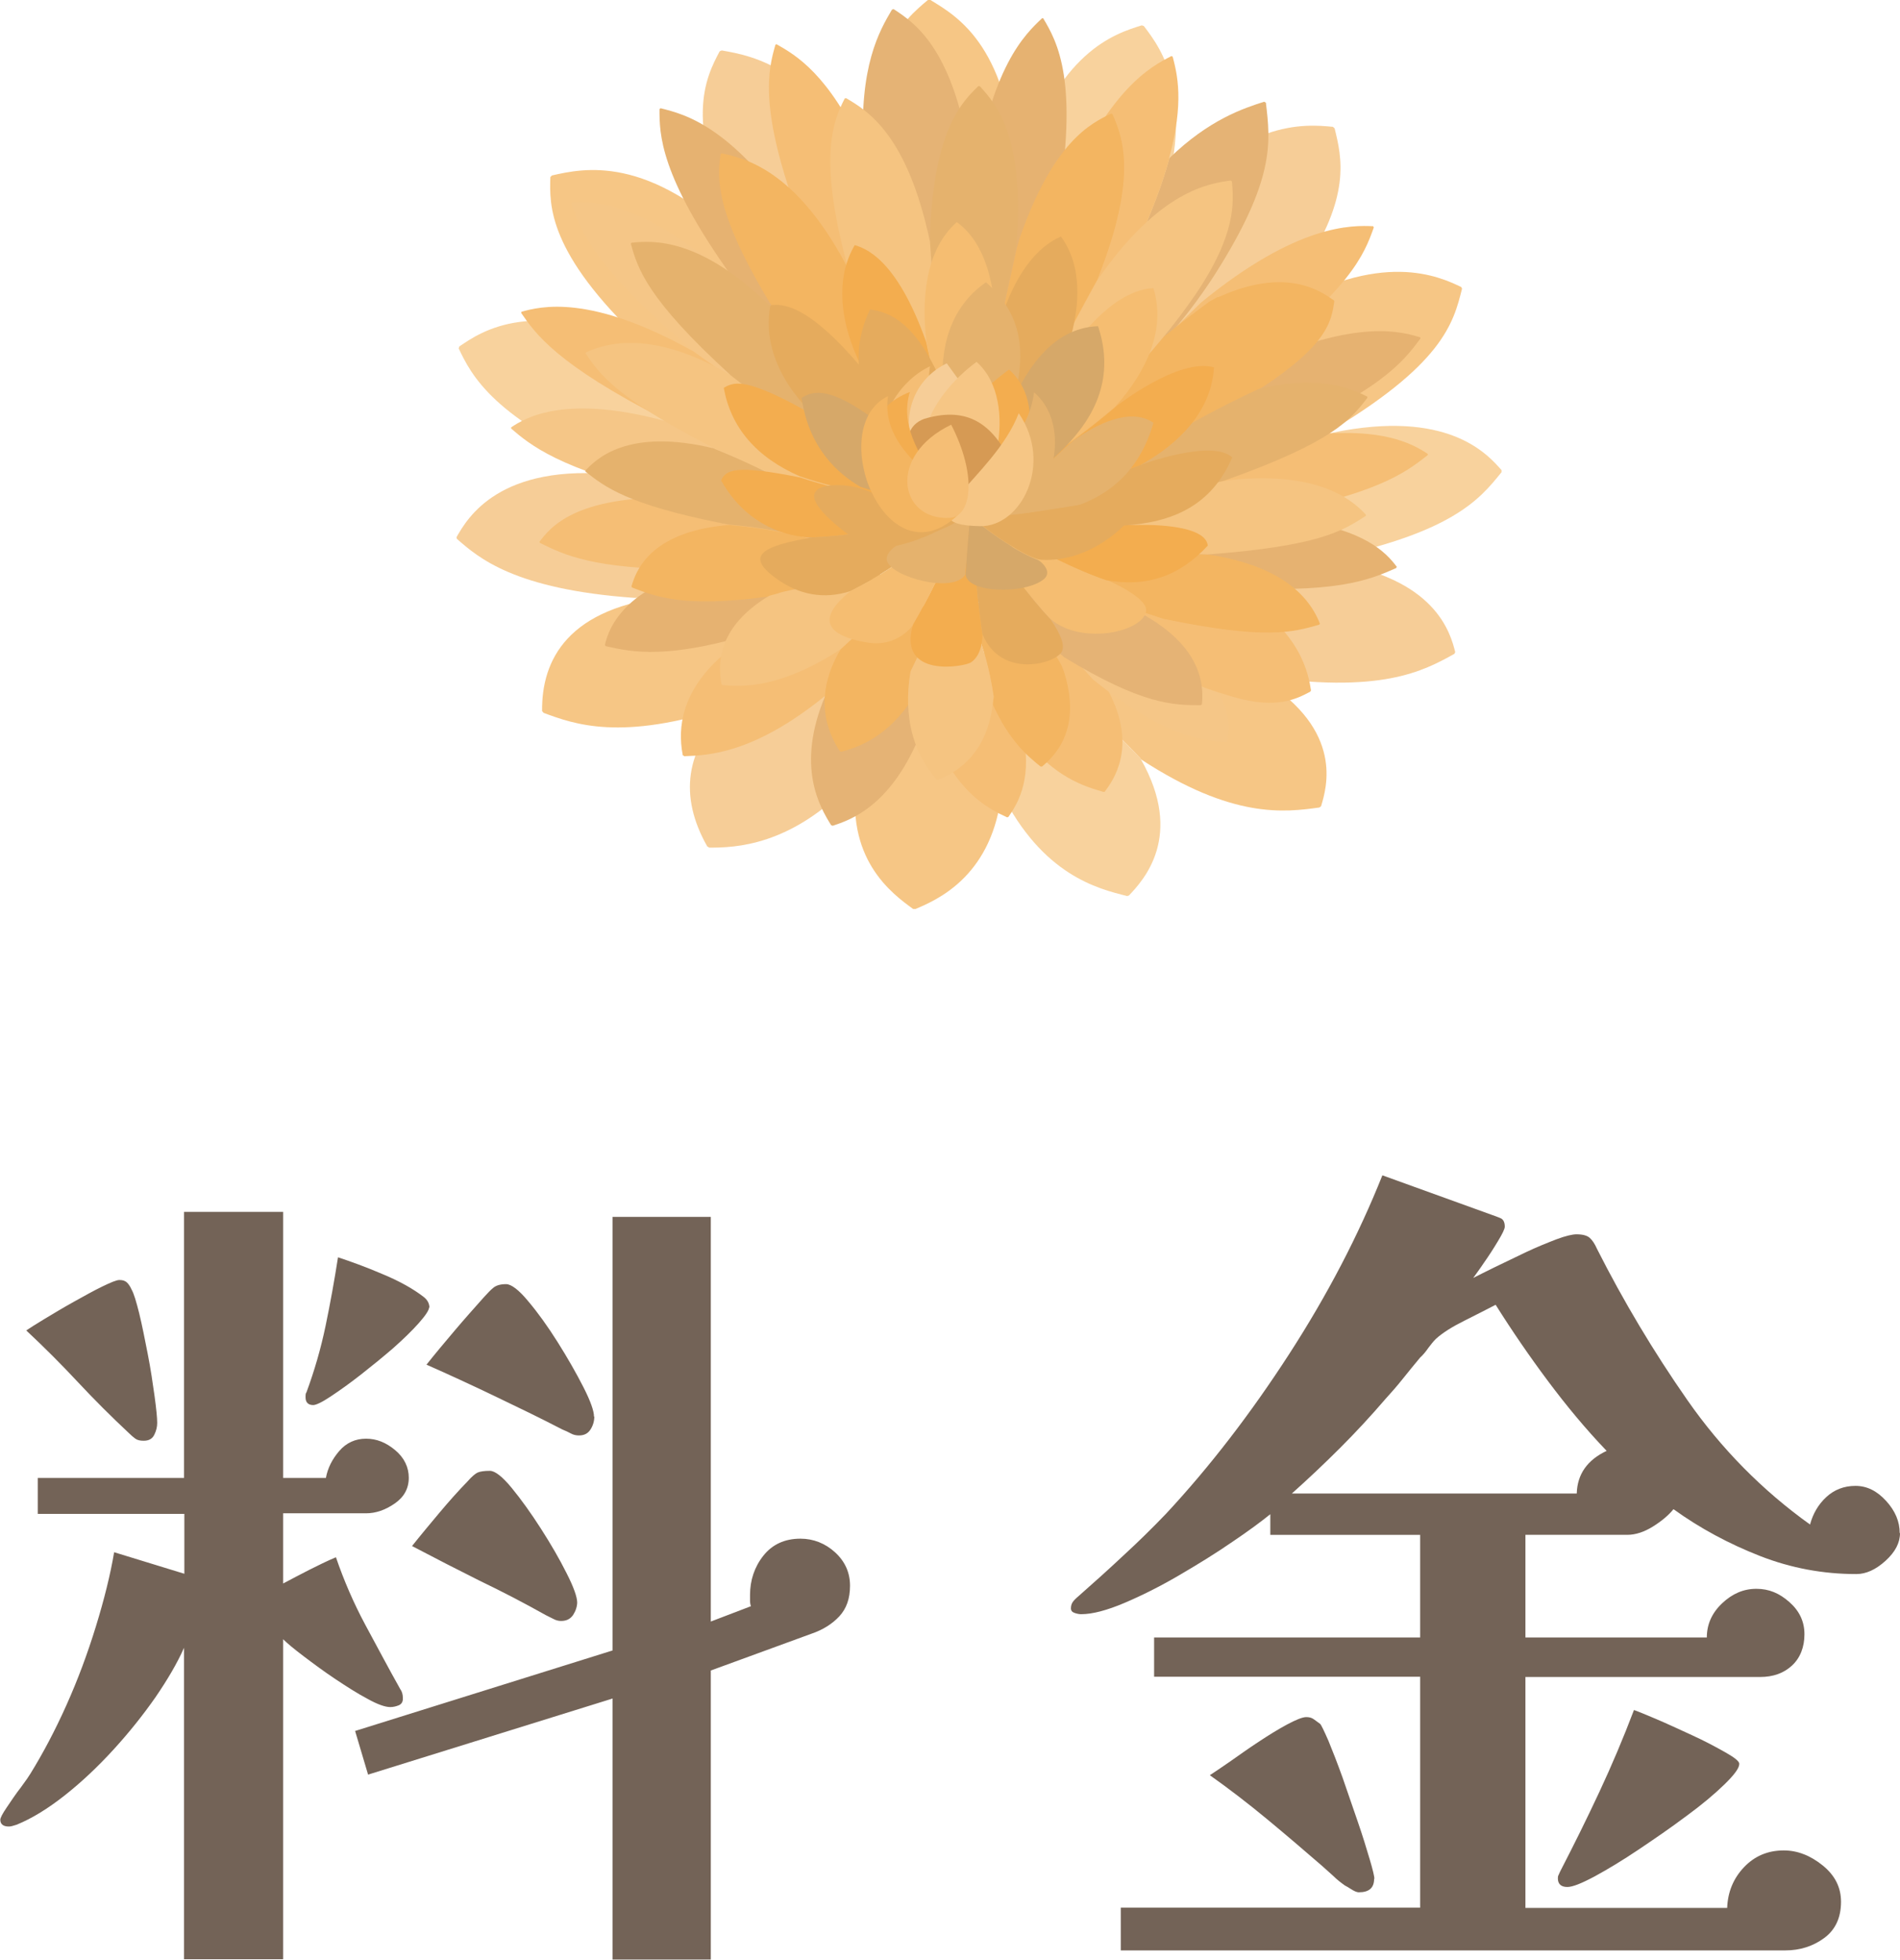 <?xml version="1.0" encoding="UTF-8"?> <svg xmlns="http://www.w3.org/2000/svg" id="_レイヤー_1" viewBox="0 0 64.42 66.46"><defs><style>.cls-1{fill:none;}.cls-2{fill:#f4b867;}.cls-3{fill:#f3b869;}.cls-4{fill:#f3ae53;}.cls-5{fill:#f4c17d;}.cls-6{fill:#f6c784;}.cls-7{fill:#f2b561;}.cls-8{fill:#f09823;}.cls-9{fill:#f2ad4e;}.cls-10{fill:#f0a239;}.cls-11{fill:#736357;}.cls-12{fill:#cc9243;}.cls-13{fill:#df9f49;}.cls-14{fill:#dea052;}.cls-15{fill:#de9635;}.cls-16{fill:#cc8129;}.cls-17{fill:#e09f4e;}.cls-18{opacity:.8;}</style></defs><path class="cls-11" d="m13.86,50.1c0,.37-.16.66-.48.88-.32.22-.64.33-.97.33h-2.81v2.38c.29-.15.58-.31.88-.46.3-.15.6-.3.91-.43.27.79.6,1.55.99,2.28.39.72.78,1.46,1.19,2.19.06.08.09.18.09.32,0,.12-.05.19-.14.23-.1.04-.19.06-.29.06-.17,0-.43-.09-.77-.28-.34-.18-.7-.41-1.09-.67s-.74-.52-1.07-.77c-.33-.25-.56-.44-.7-.58v10.85h-3.36v-10.56c-.23.52-.56,1.08-.97,1.68-.42.6-.89,1.19-1.42,1.77-.53.58-1.08,1.1-1.65,1.55-.57.45-1.12.79-1.64,1-.12.04-.2.06-.26.06-.19,0-.29-.08-.29-.23,0-.06.07-.2.22-.42.15-.22.3-.45.48-.68.17-.23.28-.39.32-.46.42-.68.83-1.45,1.22-2.32s.72-1.76,1-2.67c.28-.91.49-1.75.62-2.52l2.38.73v-2.03H1.28v-1.22h4.96v-9.02h3.36v9.02h1.45c.06-.33.21-.63.45-.91.24-.28.55-.42.91-.42s.68.13.99.39c.31.26.46.58.46.94Zm-8.53-1.86c0,.14-.03.27-.1.41-.07.14-.19.2-.36.2-.12,0-.21-.02-.28-.07-.07-.05-.14-.11-.22-.19-.6-.56-1.18-1.14-1.74-1.74-.56-.6-1.14-1.18-1.74-1.74.12-.08.32-.21.62-.39.3-.18.63-.38.99-.58.36-.2.68-.38.97-.52s.48-.22.58-.22c.12,0,.2.03.26.09.06.06.11.14.15.23.08.14.16.41.26.81.1.41.19.87.29,1.38.1.51.17.99.23,1.42.06.44.09.74.09.91Zm9.22-3.92c0,.1-.12.28-.35.54-.23.26-.53.55-.88.86-.36.31-.73.61-1.1.9s-.71.53-1.01.73-.5.29-.59.29c-.17,0-.26-.09-.26-.26,0-.08,0-.14.03-.17.27-.73.49-1.49.65-2.26.16-.77.3-1.55.42-2.32.42.14.93.32,1.51.57.58.24,1.04.5,1.39.77.13.1.2.22.2.38Zm14.27,9.45c0,.43-.12.77-.36,1.03-.24.26-.56.46-.94.59l-3.42,1.25v9.8h-3.33v-8.85l-8.29,2.58-.44-1.48,8.73-2.73v-14.7h3.33v13.72l1.36-.52c-.02-.06-.03-.12-.03-.19v-.19c0-.5.15-.95.45-1.33s.72-.58,1.26-.58c.44,0,.84.16,1.17.46.34.31.51.69.51,1.13Zm-9.25.55c0,.15-.05.3-.14.44-.1.14-.23.2-.41.2-.08,0-.17-.02-.26-.07-.1-.05-.18-.09-.26-.13-.73-.41-1.48-.8-2.25-1.17-.76-.38-1.52-.77-2.28-1.17.31-.39.62-.76.93-1.13.31-.37.63-.73.96-1.07.13-.15.25-.25.33-.29.09-.04.23-.06.42-.06.17,0,.42.19.74.58.32.39.65.85.99,1.38.34.53.63,1.03.87,1.51.24.47.36.81.36,1Zm.58-6.29c0,.15-.04.3-.13.44-.09.14-.22.2-.39.2-.1,0-.19-.02-.28-.07-.09-.05-.18-.09-.28-.13-.75-.39-1.52-.76-2.29-1.13s-1.55-.73-2.32-1.07c.31-.39.63-.77.96-1.16.33-.39.66-.76.99-1.13.12-.13.22-.24.32-.32.1-.08.24-.12.43-.12.17,0,.43.19.75.58.33.39.66.85,1,1.39.34.54.63,1.05.87,1.52.24.47.36.81.36,1Z"></path><path class="cls-11" d="m64.42,51.98c0,.33-.16.64-.49.94-.33.3-.66.45-.99.45-1.12,0-2.21-.2-3.26-.61s-2.04-.94-2.94-1.59c-.17.21-.41.41-.7.59-.29.18-.58.28-.87.28h-3.45v3.48h6.15c0-.44.17-.83.52-1.16.35-.33.73-.49,1.16-.49s.78.15,1.12.45c.34.3.51.66.51,1.09s-.14.8-.42,1.06c-.28.26-.64.39-1.09.39h-7.95v7.83h6.84c.02-.54.21-1,.57-1.38.36-.38.81-.57,1.35-.57.46,0,.9.17,1.32.51.42.34.62.75.62,1.23,0,.54-.19.95-.57,1.23s-.82.42-1.32.42h-22.53v-1.45h10.15v-7.83h-9.02v-1.33h9.02v-3.48h-5.08v-.7c-.31.25-.74.57-1.29.94-.55.38-1.15.75-1.8,1.13-.65.38-1.27.69-1.86.94-.59.25-1.08.38-1.46.38-.06,0-.13-.01-.22-.04-.09-.03-.13-.08-.13-.16,0-.1.03-.18.09-.25.06-.07.13-.13.2-.19.5-.44,1-.89,1.49-1.35.49-.45.97-.92,1.44-1.41,1.49-1.6,2.88-3.41,4.18-5.42,1.3-2.01,2.35-4.03,3.16-6.06l3.68,1.33c.12.04.22.08.32.12.1.04.15.14.15.29,0,.08-.08.24-.23.49-.15.25-.31.5-.48.74-.16.24-.29.41-.36.51.15-.08.4-.2.72-.36.33-.16.68-.33,1.06-.51s.73-.32,1.04-.44c.32-.12.55-.17.68-.17.21,0,.36.04.45.12.09.08.17.2.25.38.89,1.76,1.91,3.47,3.06,5.12s2.54,3.06,4.16,4.22c.1-.37.28-.68.55-.93.27-.25.6-.38.99-.38s.73.17,1.04.51c.31.34.46.7.46,1.09Zm-17.83,11.72c0,.31-.17.46-.52.46-.06,0-.14-.03-.25-.1-.11-.07-.18-.11-.22-.13-.14-.1-.27-.2-.39-.32-.13-.12-.26-.23-.39-.35-.6-.52-1.22-1.05-1.86-1.58-.64-.53-1.29-1.03-1.94-1.49.15-.1.38-.25.68-.46.3-.21.62-.44.97-.67.35-.23.67-.43.97-.59.3-.16.52-.25.65-.25.1,0,.18.02.25.07.07.05.14.1.22.16.04.04.13.23.28.57.14.34.3.75.48,1.25.17.49.34.99.51,1.48s.3.92.41,1.29c.11.37.16.59.16.67Zm7.89-14.5c-.72-.75-1.38-1.55-2-2.38-.62-.83-1.21-1.69-1.77-2.58-.29.15-.64.33-1.06.54s-.74.41-.97.62c-.08.08-.16.18-.25.3-.09.13-.18.24-.28.33-.19.23-.39.47-.58.71-.19.24-.4.48-.61.71-.48.56-.99,1.11-1.52,1.64-.53.53-1.08,1.05-1.64,1.55h9.66c.02-.66.36-1.14,1.02-1.45Zm4.49,10.61c0,.14-.17.37-.51.7-.34.33-.77.69-1.29,1.07-.52.39-1.06.76-1.61,1.13s-1.05.67-1.49.91c-.45.24-.75.36-.93.36-.21,0-.32-.1-.32-.29,0-.04,0-.08.03-.13.02-.05.04-.09.06-.13.46-.89.9-1.78,1.32-2.68.42-.9.81-1.82,1.17-2.77.12.04.36.14.74.3.38.16.78.35,1.22.55.44.2.81.4,1.13.58.32.18.48.31.48.39Z"></path><g class="cls-18"><path class="cls-1" d="m28.11,22.4c-.08.03-.16.06-.24.09.08-.03.16-.06.24-.09Z"></path><path class="cls-1" d="m28.64,22.24c-.07.02-.14.04-.21.07.07-.02.14-.05.21-.07Z"></path><path class="cls-1" d="m27,22.82c-.09.04-.17.08-.26.11.09-.04.17-.08.26-.11Z"></path><path class="cls-1" d="m25.57,23.49c.09-.05.18-.09.27-.14-.09.04-.18.09-.27.14Z"></path><path class="cls-1" d="m27.56,22.6c-.08.03-.16.07-.25.1.08-.03.17-.07.25-.1Z"></path><path class="cls-1" d="m25.25,23.66c-.09.05-.18.1-.27.15.09-.05.18-.1.27-.15Z"></path><path class="cls-1" d="m37.26,16.24c1.41-1.53,2.66-2.77,4.12-4.09-1.5,1.36-2.67,2.53-4.12,4.09Z"></path><path class="cls-1" d="m26.43,23.07c-.09.04-.18.09-.27.13.09-.04.18-.09.27-.13Z"></path><path class="cls-5" d="m31.31,14.28c-.5-2.62-1.09-5.32-1.71-7.88-1.81-4.11-4.05-4.5-5.13-4.69-.02.01-.05.02-.07.03-.47.89-1.25,2.38.59,6.26.06.12.14.27.21.38,1.49,2.17,2.91,4.49,4.15,6.78.59-.42,1.26-.72,1.97-.88Z"></path><path class="cls-2" d="m29.35,15.16c-1.24-2.29-2.66-4.61-4.19-6.82-3.18-3.14-5.39-2.63-6.45-2.39-.02.02-.03.04-.05.05-.03.96-.09,2.56,3.1,5.58.09.09.23.19.32.28,2.1,1.49,4.12,3.15,5.88,4.86.23-.43.55-.83.94-1.19.14-.13.29-.25.45-.37Z"></path><path class="cls-6" d="m27.45,18.57c.02-.64.19-1.27.5-1.85-1.76-1.71-3.78-3.37-5.93-4.88-3.94-1.82-5.69-.61-6.45-.09,0,.02-.01.04-.02.06.43.9,1.15,2.39,5.38,4.19,2.32.67,4.56,1.55,6.51,2.56Z"></path><path class="cls-5" d="m27.86,20.48c-.28-.6-.42-1.23-.41-1.87-1.95-1-4.18-1.86-6.51-2.51-4.02-.42-5.1,1.48-5.46,2.11,0,.02,0,.04.01.06.73.64,1.95,1.71,6,2,.11,0,.26,0,.37,0,.34-.02.66-.04.97-.06,1.29-.13,2.94-.07,5.02.25,0,0,0,0,0,0Z"></path><path class="cls-2" d="m24.97,23.81c.09-.05.18-.1.27-.15.11-.06.22-.11.33-.17.09-.05.18-.09.27-.14.11-.05.21-.1.31-.15.09-.04.18-.09.27-.13.11-.05.21-.09.31-.14.09-.04.17-.08.26-.11.11-.04.21-.08.31-.13.08-.03.17-.07.25-.1.1-.04.2-.07.31-.11.08-.03.16-.06.24-.09.11-.04.21-.07.32-.1.07-.02.14-.05.21-.07.17-.05.34-.09.51-.13-.58-.48-1.01-1.03-1.29-1.63,0,0,0,0,0,0-2.08-.32-3.73-.38-5.02-.25-3.6.36-4.47,2.18-4.45,3.9.02.02.03.04.05.06,1.05.39,2.63.97,6.2-.19,0,0,.02,0,.02-.01,0,0,0,0,0,0,.11-.06.21-.12.32-.17Z"></path><path class="cls-2" d="m36.74,22.01c-.41.37-.87.67-1.37.9,1.02.61,2.15,1.58,3.31,2.82,0,0,0,.02.01.02,0,0,0,0,0,0,3.11,2.03,4.87,1.79,6.04,1.63.02-.01.04-.03.06-.04.19-.63.78-2.56-1.96-4.28-.08-.05-.19-.13-.28-.15-1.44-.51-2.85-.89-4.17-1.1-.44-.07-.87-.12-1.29-.16-.11.12-.23.25-.36.36Z"></path><path class="cls-5" d="m37.09,21.64c.42.03.85.09,1.29.16,1.32.21,2.74.59,4.22,1.11,4.23.64,5.66-.16,6.71-.74.01-.02.02-.04.03-.06-.16-.63-.65-2.54-4.29-3.06-.11-.01-.26-.02-.37-.03-1.73.06-3.43.24-5.01.54-.56.11-1.1.22-1.62.36-.17.62-.48,1.21-.95,1.74Z"></path><path class="cls-6" d="m38.04,19.91c.52-.13,1.07-.25,1.62-.36,1.59-.3,3.29-.48,5.06-.55,4.51-.9,5.44-2.06,6.19-2.99,0-.02,0-.04,0-.07-.5-.57-1.84-2.07-5.73-1.27-.12.03-.28.08-.39.11-1.99.77-3.93,1.67-5.7,2.67-.34.19-.67.38-1,.57.13.63.11,1.27-.05,1.89Z"></path><path class="cls-2" d="m43.28,10.54c-.11.07-.25.17-.35.24-.55.47-1.05.92-1.54,1.36,0,0,0,0,0,0-1.46,1.32-2.7,2.56-4.12,4.09.43.55.7,1.16.84,1.79.32-.19.66-.39,1-.57,1.78-.99,3.73-1.9,5.75-2.69,4.07-2.38,4.42-3.81,4.71-4.97,0-.02-.02-.04-.03-.06-.74-.35-2.7-1.29-6.25.82Z"></path><path class="cls-5" d="m41.38,12.14c.32-.29.65-.58,1-.89.66-.58.88-.78,1.76-2.08,1.69-2.51,1.35-3.84,1.11-4.82-.02-.02-.04-.03-.06-.05-.94-.09-3.13-.29-5.75,3-.08.1-.17.25-.25.35-.95,1.74-1.88,3.55-2.75,5.37-.29.61-.57,1.21-.85,1.82.31.17.61.37.89.6.3.25.56.52.78.8,1.45-1.57,2.62-2.73,4.12-4.09,0,0,0,0,0,0Z"></path><path class="cls-6" d="m39.19,7.65c1.48-4.3.2-5.97-.41-6.77-.02,0-.05-.02-.07-.02-.93.29-2.85.89-4.09,4.88-.04.12-.11.29-.1.42-.34,2.61-.69,5.35-1.01,8.02.73.09,1.44.31,2.09.67.28-.6.56-1.21.85-1.82.87-1.82,1.8-3.64,2.75-5.37Z"></path><path class="cls-2" d="m31.54,0s-.05,0-.08,0c-.8.67-2.3,1.91-1.84,6.39.62,2.56,1.2,5.26,1.7,7.88.71-.17,1.45-.2,2.18-.11.32-2.66.66-5.41,1-8.07-.27-4.48-1.96-5.49-2.97-6.1Z"></path><path class="cls-5" d="m28.64,22.24c-.07.02-.14.04-.21.07-.1.03-.21.06-.32.1-.08.03-.16.06-.24.09-.1.04-.2.07-.31.11-.08.03-.16.07-.25.1-.1.04-.21.08-.31.13-.09.04-.17.08-.26.11-.1.05-.21.09-.31.14-.09.04-.18.09-.27.13-.1.05-.21.1-.31.15-.09.04-.18.09-.27.14-.11.06-.22.11-.33.17-.09.05-.18.1-.27.15-.11.06-.21.11-.32.17,0,0,0,0,0,0-1.42,1.41-1.65,2.99-.68,4.7.02.01.04.02.07.04.83,0,2.78-.03,4.87-2.26.05-.06.11-.14.16-.21.73-1.34,1.41-2.41,2-3.11-.7-.22-1.36-.56-1.93-1.04-.17.04-.34.08-.51.13Z"></path><path class="cls-2" d="m29.07,26.28c-.47,2.84,1.19,4.03,1.89,4.54.03,0,.05,0,.08,0,.69-.29,2.51-1.06,2.89-3.73,0-.07,0-.17,0-.24-.23-1.46-.46-2.65-.69-3.44-.73.04-1.47-.05-2.17-.27-.59.7-1.28,1.77-2.01,3.14Z"></path><path class="cls-6" d="m35.36,22.9c-.66.3-1.38.47-2.11.51.22.8.46,1.98.7,3.47,1.4,2.79,3.26,3.25,4.26,3.5.02,0,.05-.01.07-.02.47-.5,1.89-2,.4-4.62,0,0,0-.02-.01-.02-1.16-1.24-2.29-2.21-3.31-2.82Z"></path><path class="cls-1" d="m36.9,17.31c.29-.14.59-.28.9-.42-.31.14-.61.28-.9.42Z"></path><path class="cls-1" d="m36.51,14.69c-.13.14-.25.29-.38.43.13-.15.25-.29.38-.43Z"></path><path class="cls-1" d="m38.17,16.73c.19-.08.39-.17.6-.25-.2.08-.4.17-.6.25Z"></path><path class="cls-1" d="m36.78,18.4c.22-.06.46-.11.7-.16-.24.05-.47.11-.7.16Z"></path><path class="cls-14" d="m36.14,15.12c.12-.14.25-.29.38-.43,1.32-1.5,2.55-2.78,3.33-3.56.47-.57.93-1.18,1.37-1.87,2.01-3.18,1.86-4.44,1.7-5.78-.02-.01-.04-.02-.06-.03-.69.22-1.86.6-3.21,1.91-.22.81-.58,1.8-1.14,3.01-1.29,2.13-2.46,4.2-3.41,6.02.14.13.27.27.41.42.16.18.3.37.44.56.03-.04.07-.08.1-.12,0,0,0,0,0,0,.03-.04.07-.08.1-.12Z"></path><path class="cls-4" d="m39.64,5.36c.52-1.91.27-2.86.12-3.44-.01,0-.03-.01-.04-.02-.7.36-2.15,1.1-3.73,4.88-.05.11-.12.26-.14.39-.72,2.41-1.38,4.72-1.92,6.73.4.12.79.3,1.15.52,0-.01.01-.02.02-.03.95-1.82,2.12-3.88,3.41-6.02.56-1.21.92-2.19,1.14-3.01Z"></path><path class="cls-17" d="m35.38.62s-.03,0-.05,0c-.57.54-1.75,1.64-2.32,5.64,0,.03,0,.05,0,.08-.05,2.64-.11,5.16-.17,7.37.36.03.72.09,1.07.19.54-2.01,1.2-4.32,1.93-6.79.76-4.37,0-5.7-.47-6.49Z"></path><path class="cls-4" d="m34.98,20.94c-.12-.08-.23-.15-.34-.22-.46.18-.94.3-1.43.37.17.39.35.94.53,1.63-.46-.72-.85-1.29-1.16-1.67-.24.09-.48.15-.74.2-.17.03-.34.06-.51.07,0,.56.03,1.43.11,2.55.01.15.02.3.03.46.75,2.49,2.05,3.09,2.67,3.38.02,0,.03,0,.05-.01.26-.38.8-1.17.52-2.7,1.02,1.36,2.08,1.67,2.7,1.85.02,0,.04,0,.05-.01.28-.38,1.12-1.52.12-3.41-.17-.13-.35-.27-.54-.42-.77-.88-1.47-1.59-2.07-2.08Z"></path><path class="cls-3" d="m39.51,22.65c-1.28-.91-2.64-1.63-4.08-2.12.14-.11.27-.22.4-.33.03-.03.06-.06.09-.09-.09-.03-.19-.06-.28-.08-.33.25-.7.44-1.09.59.14.1.28.21.43.33.6.5,1.3,1.2,2.07,2.08.19.15.36.29.54.42,2.03,1.53,3.19,1.65,3.98,1.72.01,0,.03-.01.04-.02.05-.26.15-.85-.27-1.64-1.15-.37-1.59-.68-1.83-.85Z"></path><path class="cls-4" d="m35.93,20.1s-.06.06-.09.09c-.13.11-.26.23-.4.33,1.44.5,2.8,1.22,4.08,2.12.23.17.68.48,1.83.85.16.05.34.1.53.16,1.4.39,2.06.06,2.55-.2,0-.01.01-.03.02-.04-.08-.52-.34-2.05-2.43-3.19-.07-.04-.16-.1-.23-.11-.39-.13-.79-.24-1.19-.35-1.51-.24-2.86-.37-4-.36-.19.24-.41.47-.65.7Z"></path><path class="cls-17" d="m36.78,18.4c-.1.35-.26.7-.49,1.01.09,0,.19,0,.28,0,1.15,0,2.5.12,4,.36.25.04.51.09.77.13,3.96.26,5.09-.24,6-.64,0-.01.01-.03.02-.04-.32-.42-1.17-1.53-4.59-1.67-.1,0-.24,0-.34,0-1.34.1-2.6.24-3.74.44-.42.07-.83.15-1.21.24-.24.05-.47.11-.7.16Z"></path><path class="cls-4" d="m38.17,16.73c-.13.06-.25.11-.38.17-.31.14-.61.28-.9.42.02.36-.02.73-.12,1.08.22-.06.46-.11.7-.16.39-.08.79-.16,1.21-.24,1.14-.2,2.42-.34,3.79-.45,4.19-.75,5.16-1.51,5.94-2.12,0-.01,0-.03,0-.04-.48-.31-1.75-1.15-5.35-.42-.11.02-.25.06-.36.09-1.38.43-2.68.9-3.85,1.38-.03.01-.06.03-.09.04-.2.08-.4.17-.6.25Z"></path><path class="cls-17" d="m42.13,12.57c-1.72,1.02-3.3,2.05-4.66,3.04-.28.21-.56.42-.83.62.14.35.23.71.25,1.08.29-.14.59-.28.9-.42.12-.06.25-.11.38-.17.19-.08.39-.17.6-.25.03-.01.06-.03.09-.04,1.18-.48,2.48-.95,3.89-1.4,4.08-1.76,4.81-2.75,5.41-3.55,0-.01,0-.03,0-.04-.59-.18-2.15-.67-5.66.95-.11.05-.25.12-.35.18Z"></path><path class="cls-4" d="m42.18,12.54c3.63-2.7,4.08-3.93,4.4-4.83,0-.01-.02-.02-.02-.04-.7-.03-2.56-.1-5.84,2.59,0,0-.33.32-.87.85-.78.79-2.02,2.06-3.33,3.56-.12.14-.25.29-.38.43-.03.04-.07.08-.1.12,0,0,0,0,0,0,.26.31.47.65.61,1,.26-.2.54-.41.83-.62,1.36-.99,2.94-2.03,4.7-3.07Z"></path><path class="cls-4" d="m28.58,15.95c-1.37-1.28-3.11-2.66-5.06-4.03-3.53-1.98-5.21-1.52-5.84-1.35,0,.01,0,.03-.01.04.48.7,1.21,1.75,4.84,3.6.1.05.24.11.34.16,1.83.74,3.49,1.53,4.87,2.31.2.11.39.22.57.34.04-.36.13-.72.29-1.06Z"></path><path class="cls-3" d="m27.72,16.67c-1.38-.78-3.04-1.57-4.87-2.31-3.67-1.07-5.07-.17-5.52.13,0,.01,0,.03,0,.04.64.55,1.61,1.37,5.36,2.27.1.02.24.05.34.07,2.05.3,3.89.72,5.34,1.22-.09-.36-.11-.73-.08-1.09-.18-.11-.38-.22-.57-.34Z"></path><path class="cls-4" d="m28.37,18.1c-1.45-.51-3.28-.92-5.38-1.23-3.52-.07-4.34,1.03-4.7,1.5,0,.01.01.03.02.04.81.4,1.81.89,5.02.89q.39,0,.69-.07c.1-.01.2-.02.29-.03,1.13-.2,2.59-.26,4.48-.08-.2-.32-.34-.67-.43-1.02Z"></path><path class="cls-14" d="m33.01,6.25c-.5-4.47-1.93-5.43-2.71-5.94-.02,0-.04.01-.06.02-.41.7-1.13,1.9-.96,4.8.23.51.47,1.1.71,1.78.56,2.5,1.03,4.85,1.4,6.9-.05.01-.1.03-.14.04.03.14.07.28.1.42.49-.2.99-.35,1.5-.45,0-.04,0-.08,0-.12.06-2.21.12-4.73.17-7.37,0-.03,0-.05,0-.08Z"></path><path class="cls-4" d="m30,6.9c-.24-.68-.47-1.27-.71-1.78-1.19-2.61-2.31-3.25-2.96-3.62-.01,0-.03.01-.04.02-.23.81-.61,2.15.88,6.06h0c.05.11.11.26.16.38,1.12,2.23,2.12,4.39,2.9,6.28.32-.17.66-.31,1.02-.4.05-.01.1-.03.14-.04-.36-2.05-.84-4.4-1.4-6.9Z"></path><path class="cls-17" d="m27.3,7.91c-2.4-3.62-4.03-4.02-4.9-4.24-.01,0-.02.02-.04.03,0,.84,0,2.24,2.44,5.66.07.1.17.23.25.32,1.62,1.86,3.06,3.67,4.19,5.3.08-.08.16-.16.24-.23.23-.2.48-.37.75-.52-.78-1.89-1.78-4.04-2.93-6.32Z"></path><path class="cls-3" d="m19.39,6.85s-.02.02-.02.04c.27.81.72,2.16,4.16,5.02,1.95,1.38,3.69,2.76,5.06,4.04.16-.34.38-.67.66-.96-1.14-1.62-2.58-3.44-4.23-5.33-3.14-2.84-4.82-2.82-5.63-2.81Z"></path><path class="cls-4" d="m30.52,20.81c-.34-.18-.67-.4-.97-.66-1.18.22-2.68.75-4.37,1.54-.61.43-2.46,1.73-2.03,3.92.02,0,.03.02.05.03.81-.03,2.33-.08,4.72-2,.02-.02.05-.04.08-.07.03-.08.06-.15.1-.23.94-1.17,1.76-2.04,2.43-2.54Z"></path><path class="cls-14" d="m31.84,21.26c-.43-.12-.85-.28-1.25-.51-.02.02-.05.04-.07.05-.67.5-1.49,1.36-2.43,2.54-.04.08-.06.15-.1.23-1.03,2.42-.18,3.81.19,4.41.02,0,.04.01.05.02.6-.2,2.01-.66,3.01-3.2.02-.07.05-.16.07-.23.04-.24.08-.47.12-.69-.08-1.12-.11-1.99-.11-2.55.17-.01.34-.04.51-.07Z"></path><path class="cls-17" d="m29.6,20.04c-.33-.28-.59-.59-.8-.92-1.89-.18-3.35-.12-4.48.08-3.07.53-3.69,2.08-3.81,2.67l.03.04c.89.2,2.1.47,5.2-.49,1.49-.7,2.82-1.17,3.86-1.37Z"></path><path class="cls-1" d="m26.57,20.07c-.08.02-.16.04-.24.07.08-.02.16-.05.24-.07Z"></path><path class="cls-1" d="m27.07,19.96c-.08.02-.16.04-.24.05.08-.02.16-.04.24-.05Z"></path><path class="cls-1" d="m28.56,19.74c-.07,0-.14.01-.21.02.07,0,.14-.02.21-.02Z"></path><path class="cls-1" d="m27.57,19.86c-.08.01-.16.03-.24.04.08-.01.16-.03.24-.04Z"></path><path class="cls-1" d="m29.06,19.71c-.07,0-.14,0-.2.01.07,0,.14,0,.2-.01Z"></path><path class="cls-1" d="m29.56,19.71c-.07,0-.13,0-.19,0,.06,0,.13,0,.19,0Z"></path><path class="cls-1" d="m28.07,19.79c-.08,0-.15.02-.23.03.08-.01.15-.02.23-.03Z"></path><path class="cls-1" d="m35.25,18.41c.36-.16.72-.3,1.07-.44-.35.14-.71.29-1.07.44Z"></path><path class="cls-10" d="m33.8,16.08c1.24-2.53,2.33-4.65,3.41-6.61,1.4-3.52.84-4.83.51-5.6-.01,0-.03-.01-.04-.02-.69.33-1.96.94-3.11,4.23-.03.1-.07.24-.1.35-.48,2.18-.99,4.52-1.59,7.3.33.07.65.19.94.36Z"></path><path class="cls-13" d="m34.46,8.38c.3-3.73-.66-4.82-1.24-5.46-.02,0-.03,0-.05,0-.55.54-1.48,1.43-1.64,4.96,0,.11,0,.25,0,.36.16,2.22.27,4.6.33,7.42.33-.03.67,0,1,.07.61-2.77,1.12-5.12,1.6-7.34Z"></path><path class="cls-7" d="m31.87,15.66c-.07-2.82-.17-5.2-.34-7.47-.77-3.63-2.11-4.43-2.84-4.86-.02,0-.03,0-.05.01-.35.7-.93,1.88.07,5.59.77,2.07,1.48,4.31,2.2,6.97.3-.13.63-.21.96-.24Z"></path><path class="cls-10" d="m33.03,21.22c.3.67.51,1.45.66,2.4,0,.09-.02.17-.03.26.57,1.26,1.2,1.77,1.62,2.11.02,0,.03,0,.05,0,.93-.76,1.18-1.85.74-3.23-.02-.06-.06-.14-.08-.2-.13-.24-.27-.46-.41-.68-.86-.67-1.74-1.18-2.71-1.58.07.29.12.59.16.92Z"></path><path class="cls-10" d="m33.24,20.03c.13-.09.26-.19.37-.29.06,0,.12.01.19.02-.07-.06-.13-.13-.2-.19-.33.02-.66-.02-.98-.1.09.25.17.51.24.79.13-.06.27-.13.39-.21Z"></path><path class="cls-14" d="m34.7,19.84c-.3-.04-.6-.06-.9-.09-.06,0-.12-.01-.19-.02-.11.11-.23.2-.37.29-.12.08-.26.15-.39.21-.02,0-.04.02-.06.03.03.01.05.02.08.03.97.4,1.84.9,2.71,1.58.17.13.34.27.51.42,2.65,1.61,3.69,1.62,4.62,1.62.01,0,.03-.02.04-.03.13-1.22-.56-2.26-2.05-3.08-.07-.04-.16-.09-.23-.11-.2-.07-.4-.14-.6-.2-1.06-.26-2.14-.43-3.31-.51.05-.05.1-.1.15-.16Z"></path><path class="cls-10" d="m34.7,19.84c-.05.05-.1.11-.15.16,1.17.08,2.24.24,3.31.51.53.13,1.05.29,1.58.47,3.46.72,4.39.46,5.29.2,0-.01.02-.02.02-.04-.47-1.19-1.66-1.96-3.54-2.3-.09-.01-.21-.03-.3-.04-.94-.04-1.87-.02-2.84.06-.97.08-1.96.21-3.01.4-.09.21-.21.4-.37.58Z"></path><path class="cls-7" d="m35.25,18.41c0,.29-.07.58-.19.85,1.05-.19,2.04-.32,3.01-.4.97-.08,1.92-.1,2.88-.06,3.79-.29,4.55-.79,5.36-1.31,0-.01,0-.03,0-.04-.35-.37-1.43-1.49-4.54-1.18-.1.01-.23.03-.33.05-1,.23-2,.52-3.02.86-.69.23-1.39.5-2.12.79-.35.14-.71.29-1.07.44Z"></path><path class="cls-13" d="m35.3,17.47s-.03-.03-.04-.05c-.06.04-.11.08-.16.12.11.29.16.58.15.87.36-.16.72-.3,1.07-.44.72-.29,1.42-.55,2.12-.79,1.03-.35,2.04-.64,3.06-.88,3.7-1.31,4.29-2.07,4.86-2.81,0-.01,0-.03,0-.04-.45-.23-1.55-.79-3.74-.25-1.8.83-4.03,2.11-7.32,4.26Z"></path><path class="cls-10" d="m41.29,10.07c-.09.04-.19.11-.28.15-.53.39-1.05.79-1.59,1.23-1.51,1.84-3.28,3.45-4.82,5.26,0,0,0-.01-.01-.01-.16-.17-.33-.33-.52-.46-.02.02-.04.04-.06.06.55.36.97.74,1.26,1.12.01.02.03.03.04.05,3.29-2.16,5.52-3.43,7.32-4.26.05-.02.11-.05.16-.07,2.23-1.47,2.35-2.25,2.45-2.92,0-.01-.01-.03-.02-.04-.44-.31-1.62-1.15-3.92-.1Z"></path><path class="cls-7" d="m34.6,16.72c1.54-1.81,3.31-3.42,4.82-5.26.39-.47.76-.96,1.11-1.47,1.39-2.05,1.3-3.13,1.24-3.84-.01,0-.03-.02-.04-.03-.72.1-2.41.32-4.51,3.36-1.08,1.95-2.17,4.07-3.41,6.6.09.05.17.11.26.16.19.13.37.28.52.46,0,0,0,0,.01.01Z"></path><path class="cls-7" d="m29.57,17.19c-1.63-1.78-3.16-3.22-4.78-4.46-2.87-1.68-4.42-1-4.93-.78,0,.01,0,.03,0,.04.47.69,1.01,1.47,4.13,3.09.08.04.2.1.28.14,1.74.7,3.38,1.61,5.13,2.82,0-.29.06-.58.18-.85Z"></path><path class="cls-13" d="m24.23,15.21c-2.98-.73-4.03.38-4.38.74,0,.01,0,.03,0,.04.66.52,1.41,1.11,4.61,1.75.08.02.19.03.28.05,1.64.14,3.18.51,4.81,1.13-.11-.29-.17-.58-.16-.87-1.75-1.21-3.38-2.12-5.16-2.83Z"></path><path class="cls-10" d="m26.33,20.14c.08-.02.16-.05.24-.07.09-.02.18-.04.27-.06.08-.02.16-.04.24-.05.09-.02.18-.03.26-.05.08-.01.16-.03.24-.04.09-.01.18-.03.27-.04.08-.01.15-.02.23-.03.09-.01.19-.02.28-.03.07,0,.14-.02.21-.02.1,0,.2-.01.29-.02.07,0,.14,0,.2-.01.1,0,.2,0,.3,0,.06,0,.13,0,.19,0,.17,0,.33,0,.5.02-.23-.25-.39-.53-.51-.81-1.64-.62-3.17-.99-4.84-1.13-2.72.23-3.15,1.62-3.29,2.08,0,.01.02.03.02.04.83.32,1.78.69,4.59.31.01,0,.02,0,.03,0,0,0,0,0,0,0,.09-.03.17-.05.26-.07Z"></path><path class="cls-10" d="m30.89,15.9c-.73-2.65-1.44-4.89-2.22-6.95-1.72-3.22-3.46-3.59-4.2-3.75-.01,0-.03.02-.04.03-.1.79-.23,1.88,1.66,5.02.06.09.14.21.19.3,1.3,1.72,2.51,3.62,3.79,5.9.11-.11.24-.21.38-.31.14-.09.28-.17.43-.24Z"></path><path class="cls-13" d="m29.57,17.19c.12-.27.29-.52.51-.74-1.28-2.29-2.49-4.18-3.83-5.94-2.49-2.5-4.14-2.35-4.84-2.28,0,.01-.02.02-.02.04.23.82.52,1.84,3.39,4.46,1.63,1.25,3.16,2.68,4.78,4.47Z"></path><path class="cls-7" d="m29.56,19.71c-.07,0-.13,0-.19,0-.1,0-.2,0-.3,0-.07,0-.14,0-.2.01-.1,0-.2,0-.29.02-.07,0-.14.01-.21.02-.09,0-.19.02-.28.03-.08,0-.15.02-.23.03-.09.01-.18.02-.27.04-.08.01-.16.03-.24.04-.09.02-.18.03-.26.05-.08.02-.16.04-.24.05-.09.02-.18.04-.27.06-.08.02-.16.04-.24.07-.09.02-.17.05-.26.07,0,0,0,0,0,0-1.9,1.14-1.7,2.49-1.62,3,.01,0,.03.02.04.03.65.05,1.87.13,3.87-1.13.05-.03.11-.08.16-.11.82-.77,1.56-1.29,2.32-1.65-.29-.16-.55-.37-.78-.62-.17,0-.34-.01-.5-.02Z"></path><path class="cls-10" d="m31.71,21.04c.03-.12.05-.23.07-.33-.33-.07-.65-.19-.94-.36-.77.36-1.51.88-2.34,1.67-1.06,1.79-.28,3.04-.03,3.45.02,0,.03.01.05.02.42-.11,1.43-.4,2.28-1.6,0-.33.01-.7.08-1.11.34-.71.6-1.27.83-1.74Z"></path><path class="cls-7" d="m33.03,21.22c-.05-.11-.1-.22-.16-.33-.33-.05-.65-.15-.96-.3-.07.14-.14.28-.21.44-.22.47-.49,1.03-.83,1.74-.07.41-.09.77-.08,1.11.04,1.4.66,2.18.96,2.55.02,0,.03,0,.05.01.42-.17,1.64-.7,1.86-2.57,0-.08.02-.17.03-.26-.14-.95-.36-1.72-.66-2.4Z"></path><path class="cls-1" d="m30.35,19.15c-.09.06-.18.12-.26.17.08-.05.17-.11.26-.17Z"></path><path class="cls-1" d="m30.87,18.8c-.1.07-.2.14-.3.21.1-.07.2-.14.3-.21Z"></path><path class="cls-1" d="m29.87,19.46c-.08.05-.16.1-.23.14.07-.04.15-.1.23-.14Z"></path><path class="cls-1" d="m32.84,17.32c-.21.17-.42.33-.62.48.2-.15.41-.31.62-.48Z"></path><path class="cls-1" d="m32.05,17.93c-.14.11-.28.21-.41.31.13-.1.27-.21.41-.31Z"></path><path class="cls-1" d="m29.93,15.66c-.78-.48-1.46-.94-2.21-1.5.74.55,1.41,1.01,2.21,1.5Z"></path><path class="cls-1" d="m29.44,19.72c-.07.04-.15.09-.22.12.07-.04.14-.08.22-.12Z"></path><path class="cls-1" d="m31.43,18.4c-.11.08-.23.17-.34.25.11-.08.23-.16.34-.25Z"></path><path class="cls-8" d="m32.86,17.27c-.63-2.19-1.1-4.04-1.46-5.68-1.01-2.85-2.08-3.17-2.42-3.28-1.08,1.84.25,4.15.26,4.17l.02.02c.9,1.41,2.07,2.96,3.59,4.77,0,0,0,0,.01,0Z"></path><path class="cls-15" d="m29.93,15.66c.78.48,1.69.98,2.91,1.63,0,0,0,0,0,0,0,0,0,0,0,0-1.52-1.81-2.69-3.36-3.59-4.77-1.91-2.29-2.77-2.21-3.13-2.17-.41,2.17,1.53,3.77,1.57,3.8.01,0,.02.01.03.02.75.56,1.43,1.02,2.21,1.5Z"></path><path class="cls-8" d="m32.83,17.3s0,0,0-.01c-1.22-.65-2.12-1.15-2.91-1.63-.8-.49-1.47-.95-2.21-1.5,0,0-.01,0-.03-.02-.12-.07-.66-.39-1.01-.56-1.43-.72-1.8-.63-2.13-.43.24,1.35,1.11,2.36,2.58,3,1.44.49,3.3.85,5.7,1.15Z"></path><path class="cls-8" d="m32.83,17.3c-2.4-.28-4.26-.63-5.7-1.11-2.24-.45-2.52-.25-2.68.1,1.11,1.99,3.04,1.93,3.06,1.93h.02c1.33-.04,3.07-.35,5.29-.91,0,0,0,0,0-.01Z"></path><path class="cls-15" d="m29.44,19.72c.07-.04.13-.07.2-.12.07-.04.15-.1.23-.14.07-.05.14-.09.22-.14.08-.05.17-.11.26-.17.07-.05.15-.1.22-.15.1-.07.2-.14.3-.21.07-.05.14-.1.22-.15.11-.08.23-.16.34-.25.07-.05.14-.1.21-.15.13-.1.27-.21.41-.31.06-.04.11-.08.17-.13.2-.15.41-.31.62-.48,0,0,0,0,0-.01-2.23.56-3.96.87-5.29.91-1.62.28-2.34.59-1.25,1.38.79.58,1.65.73,2.54.44.07-.03.14-.07.21-.11.06-.03.12-.06.19-.1.07-.04.14-.08.22-.12Z"></path><path class="cls-9" d="m32.89,17.32s0,0,0,0c1.12,1.72,2.02,2.93,2.73,3.67,1.09.92,3.21.41,3.24-.3.02-.45-1.3-1.01-1.32-1.02h-.02c-1.19-.41-2.7-1.19-4.61-2.35,0,0,0,0,0,0Z"></path><path class="cls-8" d="m32.89,17.32c1.91,1.17,3.42,1.94,4.61,2.35,1.37.25,2.49-.13,3.45-1.17-.08-.78-2.34-.7-2.36-.7h-.03c-.17,0-.33,0-.5.01-1.46.08-3.22-.2-5.17-.51,0,0,0,0,0,.01Z"></path><path class="cls-15" d="m32.9,17.31c1.95.31,3.71.59,5.17.51,1.71-.1,3.01-.69,3.71-2.31-.68-.64-3.08.24-3.1.25h-.02c-1.49.6-3.37,1.09-5.76,1.54,0,0,0,0,0,.01Z"></path><path class="cls-8" d="m41.17,12.46c-1.19-.36-3.34,1.32-3.35,1.34l-.02.02c-1.27,1.08-2.87,2.2-4.9,3.47,0,0,0,0,0,.01,2.39-.46,4.28-.95,5.76-1.53.88-.48,2.39-1.54,2.5-3.31Z"></path><path class="cls-9" d="m39.11,9.77c-1.63.07-3.06,2.46-3.07,2.48v.03c-.83,1.47-1.85,3.09-3.15,5,0,0,0,0,0,0,0,0,0,0,0,0,2.03-1.27,3.63-2.39,4.9-3.47.72-.79,1.85-2.37,1.31-4.06Z"></path><path class="cls-15" d="m35.97,8.02c-1.68.73-2.2,3.44-2.2,3.46v.03c-.25,1.66-.54,3.54-.9,5.76,0,0,0,0,.01,0,1.3-1.91,2.32-3.53,3.14-5,.33-.81.98-2.86-.05-4.25Z"></path><path class="cls-9" d="m32.44,7.53c-1.13,1.01-1.18,2.76-1.03,4.05.35,1.64.83,3.49,1.45,5.69,0,0,0,0,.01,0,.36-2.22.66-4.1.9-5.76.02-1.36-.19-3.16-1.33-3.98Z"></path><path class="cls-9" d="m32.84,17.32c-.21.17-.42.33-.62.48-.06.04-.11.08-.17.13-.14.11-.28.21-.41.31-.07.05-.14.1-.21.15-.11.08-.23.17-.34.25-.08.05-.15.1-.22.15-.1.07-.2.14-.3.21-.08.05-.15.1-.22.15-.09.06-.18.12-.26.17-.08.05-.15.09-.22.14-.08.05-.16.1-.23.14-.07.04-.13.08-.2.12-.07.04-.15.09-.22.12-.07.04-.13.07-.19.1-.06.03-.13.07-.19.1-1.51,1.21-.28,1.61.59,1.75,1.01.16,1.53-.6,1.54-.61h0c.46-.8,1.08-2.06,1.89-3.85,0,0,0,0-.01,0Z"></path><path class="cls-8" d="m32.85,17.33c-.8,1.79-1.42,3.05-1.89,3.84-.55,1.84,1.73,1.44,1.96,1.29.41-.27.39-.94.39-.94h0c-.13-.89-.27-2.26-.44-4.18,0,0,0,0-.01,0Z"></path><path class="cls-15" d="m32.87,17.33c.17,1.93.31,3.3.44,4.17.64,1.55,2.52.99,2.7.58.09-.21-.04-.58-.4-1.09-.71-.74-1.6-1.95-2.73-3.67,0,0,0,0-.01,0Z"></path><path class="cls-1" d="m32.03,17.94s-.06.03-.09.04c.03-.01.06-.03.09-.04Z"></path><path class="cls-1" d="m31.88,18.02s-.06.03-.09.04c.03-.01.06-.03.09-.04Z"></path><path class="cls-1" d="m32.32,17.8s-.05.03-.08.04c.03-.01.05-.03.08-.04Z"></path><path class="cls-1" d="m32.18,17.87s-.05.03-.08.04c.03-.01.06-.03.08-.04Z"></path><path class="cls-1" d="m31.71,18.1s-.07.03-.1.05c.03-.02.07-.03.1-.05Z"></path><path class="cls-1" d="m31.17,18.32s-.08.03-.13.05c.04-.01.09-.03.13-.05Z"></path><path class="cls-1" d="m31.53,18.18s-.07.03-.11.05c.04-.02.07-.03.11-.05Z"></path><path class="cls-1" d="m31.35,18.25s-.07.03-.11.04c.04-.01.08-.03.11-.04Z"></path><path class="cls-1" d="m32.86,17.49s.01,0,.02,0c0,0-.02.02-.06.03.02-.01.03-.02.04-.02Z"></path><path class="cls-1" d="m32.82,17.51s-.03.02-.05.03c.02-.01.04-.02.05-.03Z"></path><path class="cls-1" d="m32.56,17.66s-.04.02-.07.04c.02-.01.04-.02.07-.04Z"></path><path class="cls-1" d="m32.45,17.73s-.05.03-.07.04c.03-.01.05-.03.07-.04Z"></path><path class="cls-1" d="m32.66,17.61s-.04.02-.06.03c.02-.01.04-.02.06-.03Z"></path><path class="cls-1" d="m32.75,17.55s-.04.02-.06.03c.02-.01.04-.02.06-.03Z"></path><path class="cls-1" d="m32.88,17.47s-.03,0-.05,0c.02,0,.04,0,.05,0Z"></path><path class="cls-1" d="m30.78,18.45c.06-.02.13-.04.19-.06-.06.02-.13.04-.19.06Z"></path><path class="cls-1" d="m33.24,17.77c.39.31.76.56,1.07.75-.34-.2-.71-.47-1.07-.75Z"></path><path class="cls-1" d="m34.31,18.53c.06.03.11.07.16.1-.05-.03-.11-.06-.16-.1Z"></path><polygon class="cls-1" points="32.88 17.47 32.88 17.47 32.88 17.47 32.88 17.47 32.88 17.47 32.88 17.47"></polygon><path class="cls-1" d="m32.88,17.47c-.17-.14-.79-.67-1.57-1.45.72.73,1.29,1.23,1.57,1.45Z"></path><path class="cls-1" d="m33.07,17.63s.1.08.14.12c-.05-.04-.1-.08-.14-.12Z"></path><path class="cls-13" d="m39.1,14.33c-.77-.52-1.89.03-2.7.6-.03.03-.14.13-.3.26-.94.95-2.2,1.69-3.21,2.29,1.21.05,1.33.03,3.65-.34,1.12-.4,2.11-1.21,2.57-2.81Z"></path><path class="cls-12" d="m32.88,17.47c1.02-.6,2.28-1.34,3.21-2.29,1.06-1.07,1.71-2.41,1.14-4.12-1.11.04-2.03.79-2.74,2.21,0,.02-.1.3-.26.73-.31,1-.79,2.14-1.36,3.46Z"></path><path class="cls-13" d="m34.24,14.02c.58-1.87.53-3.26-.81-4.45-1.06.74-1.55,1.92-1.47,3.5.39,1.45.56,2.95.93,4.41h0c.56-1.32,1.05-2.46,1.36-3.46Z"></path><path class="cls-15" d="m32.88,17.47h0c-.26-1.05-.6-2.61-.82-3.8q-.13-.71-.32-1.11c-.89-1.84-1.77-1.99-2.24-2.07-.61,1.28-.5,2.58.31,3.86.5.51.94,1.09,1.44,1.6.02.02.04.04.06.06.77.78,1.39,1.31,1.57,1.45Z"></path><path class="cls-12" d="m32.88,17.47h0c-.28-.23-.84-.72-1.57-1.45-.02-.02-.04-.04-.06-.06-.38-.39-.81-.85-1.25-1.37q-.27-.31-.58-.53c-1.46-1.02-1.93-.75-2.24-.57.24,1.69,1.22,2.57,2,3.02,1.49.47,2.16.68,2.63.79.5.1.87.15,1.02.17.02,0,.03,0,.05,0Z"></path><path class="cls-15" d="m31.04,18.37s.09-.03.13-.05c.02,0,.05-.02.07-.03.04-.01.08-.03.11-.04.02,0,.05-.02.07-.03.04-.02.07-.03.11-.05.02-.01.05-.02.07-.03.03-.02.07-.03.1-.05.02-.01.05-.02.07-.03.03-.01.06-.03.09-.04.02-.01.05-.02.07-.03.03-.01.06-.03.09-.04.02-.01.05-.02.07-.03.03-.01.06-.03.08-.04.02-.01.04-.02.06-.03.03-.01.05-.03.08-.04.02,0,.04-.02.05-.03.03-.01.05-.03.07-.04.02,0,.03-.02.05-.03.02-.01.04-.02.07-.04.01,0,.03-.02.04-.02.02-.01.04-.02.06-.03.01,0,.02-.01.03-.02.02-.01.04-.02.06-.03,0,0,.01,0,.02,0,.02-.01.04-.02.05-.03,0,0,0,0,0,0,.03-.02.05-.03.06-.03,0,0,0,0,0,0h0s-.03,0-.05,0c-.15-.02-.52-.07-1.02-.17-.65-.13-1.52-.35-2.4-.7-.67-.27-1.47-.22-1.67-.05-.13.11-.43.37.83,1.38.34.27.91.6,1.72.66.17-.03.34-.08.5-.12.06-.02.13-.04.19-.06.02,0,.04-.01.06-.02Z"></path><path class="cls-13" d="m32.88,17.47s0,0,0,0c0,0-.01,0-.02,0,0,0-.02.01-.04.02,0,0,0,0,0,0-.01,0-.03.02-.05.03,0,0-.01,0-.02,0-.02.01-.04.02-.06.03,0,0-.02.01-.03.02-.02.01-.04.02-.06.03-.01,0-.03.02-.04.02-.02.01-.04.02-.07.04-.02,0-.03.02-.05.03-.02.01-.05.03-.07.04-.02,0-.04.02-.05.03-.03.01-.05.03-.08.04-.02.01-.04.02-.06.03-.03.01-.05.03-.08.04-.02.01-.04.02-.07.03-.03.01-.06.03-.09.04-.02.01-.05.02-.07.03-.03.01-.06.03-.09.04-.02.01-.05.02-.07.03-.03.02-.07.03-.1.05-.02.01-.05.02-.07.03-.04.02-.07.03-.11.05-.02.01-.05.02-.07.03-.04.01-.07.03-.11.04-.02,0-.05.02-.07.03-.04.02-.08.03-.13.05-.02,0-.04.01-.06.02-.06.02-.13.04-.19.06-.14.04-.28.08-.42.11-.06.04-.36.25-.31.49.11.56,2.31,1.16,2.67.46-.02-.12.01-.23.03-.35.04-.57.09-1.13.13-1.7,0,0,0,0,0,0Z"></path><path class="cls-12" d="m34.31,18.53h0c-.31-.19-.68-.44-1.07-.75,0,0-.02-.01-.03-.02-.05-.04-.1-.08-.14-.12-.06-.05-.12-.11-.18-.16-.04.57-.1,1.13-.13,1.7,0,.08-.01.17-.02.25-.04.7,2.05.73,2.66.2.32-.28-.18-.65-.22-.65-.09-.03-.35-.14-.7-.34,0,0,0,0,0,0-.05-.03-.11-.06-.16-.1Z"></path><path class="cls-15" d="m33.07,17.63s.1.08.14.12c0,0,.02.01.03.02.36.29.73.55,1.07.75h0c.06.03.11.07.16.1,0,0,0,0,0,0,.38.22.68.35.84.36,1.69.09,2.85-1.22,2.86-1.23.08-.13.36-.77-1.52-.64-.04,0-.08.01-.12.02-2.31.37-2.43.39-3.65.34.06.05.12.11.18.16Z"></path><path class="cls-4" d="m31.53,12.42c-.34,2.3,1.82,4.07.71,4.32-3.36.77-2.89-3.28-.71-4.32Z"></path><path class="cls-5" d="m32.1,12.32c1.21,1.69,2.89,3.72,1.78,3.97-3.36.77-3.96-2.92-1.78-3.97Z"></path><path class="cls-8" d="m34.21,12.53c1.56,1.38.18,4.29-.65,3.94-2.5-1.06-.95-2.75.65-3.94Z"></path><path class="cls-2" d="m33.11,12.27c1.56,1.38.44,4.88-.39,4.53-2.5-1.06-1.21-3.35.39-4.53Z"></path><path class="cls-16" d="m34.19,15.5c.68,1.49-1.5,2.01-2.35,1.1-.84-.34-1.62-1.99-.5-2.4,1.35-.4,2.21.07,2.85,1.3Z"></path><path class="cls-8" d="m30.85,13.29c-.67,2.19,2.53,4.12,1.42,4.37-3.36.77-3.95-3.4-1.42-4.37Z"></path><path class="cls-13" d="m35.06,13.3c1.56,1.38.18,4.29-.65,3.94-2.5-1.06.36-1.57.65-3.94Z"></path><path class="cls-2" d="m34.54,14.01c-.85,2.23-4.02,3.79-1.3,3.83,1.38.02,2.48-2.11,1.3-3.83Z"></path><path class="cls-10" d="m30.11,13.43c-2.18,1.05-.06,6.41,2.4,4,.66-.65-2.75-1.7-2.4-4Z"></path><path class="cls-4" d="m32.25,14.4c-2.18,1.05-1.76,3.25-.05,3.16.74-.04.94-1.43.05-3.16Z"></path></g></svg> 